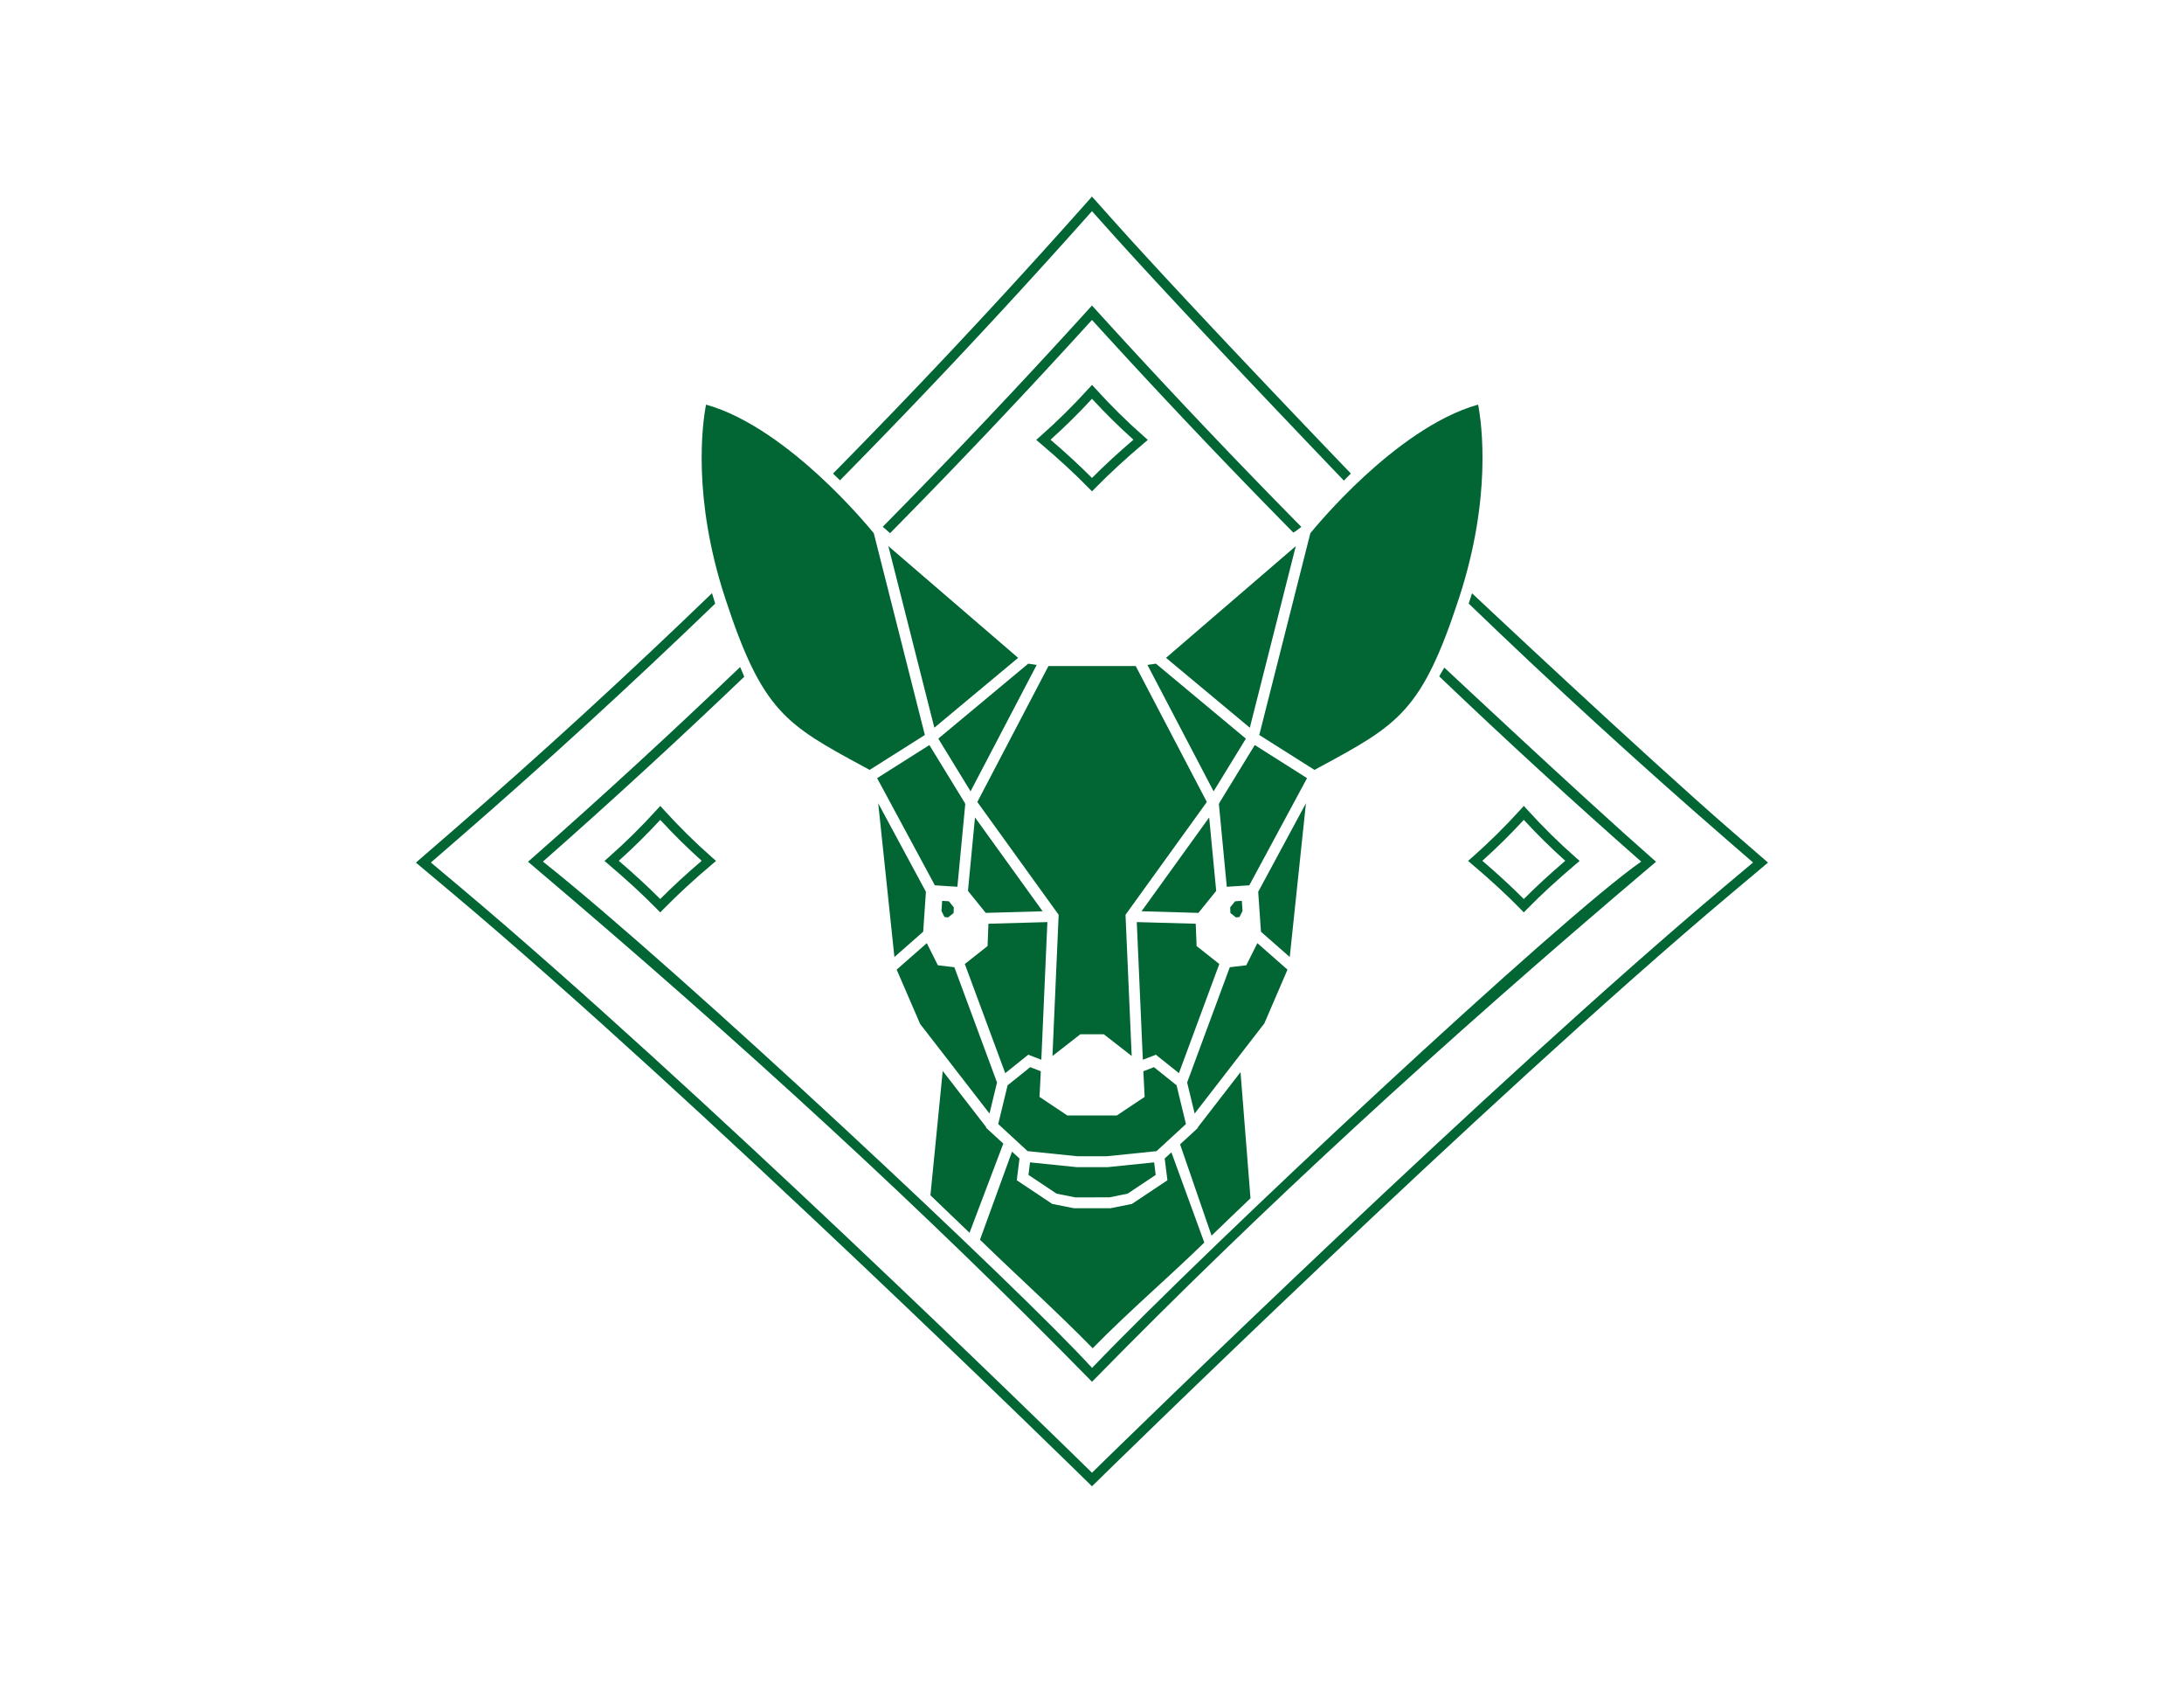 <?xml version="1.0" encoding="UTF-8"?>
<svg data-bbox="128.41 60.68 417.45 398.08" viewBox="0 0 674.29 519.46" xmlns="http://www.w3.org/2000/svg" data-type="color">
    <g>
        <path d="M456.36 124.89c1.14 6.01 4.24 28.65-5.85 59.55-11.5 35.22-18.77 39.16-42.87 52.22l-1.8.98-17.05-10.78 15.77-62.29c1.15-1.41 7.72-9.33 16.8-17.68 8.79-8.08 21.92-18.37 34.99-22Z" fill="#026634" data-color="1"/>
        <path fill="#026634" d="m341.8 356.88-9.17.01-15.36-1.58-9.08-8.36 2.9-11.97 6.98-5.59 3.27 1.26-.4 7.92 8.59 5.73h15.28l8.59-5.73-.4-7.92 3.27-1.26 6.98 5.59 2.9 11.97-9.08 8.36-15.27 1.57z" data-color="1"/>
        <path fill="#026634" d="m356.81 362.65-8.67 5.78-5.57 1.14-10.64.01-5.73-1.15-8.67-5.78.48-3.87 14.4 1.47h9.56l14.36-1.47.48 3.87z" data-color="1"/>
        <path fill="#026634" d="m286.14 291.11 3.42 6.83 5.09.6 13.17 35.58-2.32 9.59-21.41-27.65-7.25-16.78 9.3-8.17z" data-color="1"/>
        <path fill="#026634" d="m276.14 295.4-5-47.47 14.73 27.33-.84 12.32-8.89 7.82z" data-color="1"/>
        <path fill="#026634" d="m297.88 297.55 7.02-5.55.27-6.88 18.2-.51-1.87 42.49-4.03-1.55-7.11 5.69-12.48-33.69z" data-color="1"/>
        <path fill="#026634" d="m374.69 244.25-20.43-39.02 2.62-.38 27.77 23.14-9.96 16.26z" data-color="1"/>
        <path fill="#026634" d="m375.49 274.98-5.49 6.79-17.56-.5 20.88-28.96 2.17 22.67z" data-color="1"/>
        <path fill="#026634" d="m372.6 247.54-25.11 34.82 1.91 43.58-8.62-6.71h-7.22l-8.62 6.71 1.91-43.58-25.11-34.82 21.96-41.96h26.94l21.96 41.96z" data-color="1"/>
        <path fill="#026634" d="m299.65 244.25-9.96-16.27 27.76-23.13 2.62.38-20.42 39.02z" data-color="1"/>
        <path fill="#026634" d="m301.02 252.31 20.88 28.96-17.56.5-5.49-6.79 2.17-22.67z" data-color="1"/>
        <path fill="#026634" d="m363.98 331.24-7.11-5.69-4.03 1.55-1.87-42.49 18.2.51.27 6.88 7.01 5.55-12.47 33.69z" data-color="1"/>
        <path fill="#026634" d="m379.69 298.54 5.09-.6 3.42-6.83 9.3 8.18-7.14 16.59-21.52 27.83-2.32-9.59 13.17-35.58z" data-color="1"/>
        <path fill="#026634" d="m389.31 287.58-.85-12.32 14.74-27.33-5 47.47-8.89-7.82z" data-color="1"/>
        <path fill="#026634" d="m385.71 273.26-6.95.45-2.44-25.57.22-.37-.02-.04 10.88-17.77 16.14 10.22-17.83 33.08z" data-color="1"/>
        <path fill="#026634" d="M385.87 224.61 360 203.05l40.07-34.49-14.2 56.05z" data-color="1"/>
        <path fill="#026634" d="m314.34 203.05-25.87 21.56-14.2-56.05 40.07 34.49z" data-color="1"/>
        <path fill="#026634" d="m297.93 247.92-.01.08.1.15-2.44 25.56-6.95-.45-17.83-33.08 16.14-10.21 10.99 17.95z" data-color="1"/>
        <path d="m291.05 330.55 13.42 17.35-.04.18 5.33 4.9-10.43 27.53c-3.98-3.85-8.01-7.7-12.07-11.57l3.8-38.39Z" fill="#026634" data-color="1"/>
        <path d="m312.44 355.45 2.32 2.13-.84 6.72 10.97 7.31 6.62 1.31h11.4l6.55-1.31 10.97-7.31-.84-6.72 2.07-1.9 10.16 27.85c-12.35 11.98-22.81 20.76-34.46 32.62-11.72-11.93-22.38-21.44-34.8-33.49l9.9-27.21Z" fill="#026634" data-color="1"/>
        <path d="m374.06 381.39-9.72-28.18 5.21-4.8.33-.42-.02-.08L383 330.92l3.08 38.94c-4.04 3.85-8.06 7.69-12.02 11.53Z" fill="#026634" data-color="1"/>
        <path d="M217.98 124.89c13.07 3.63 26.2 13.91 34.99 22 9.09 8.36 15.65 16.27 16.8 17.68l15.77 62.29-17.05 10.78-1.8-.98c-24.1-13.06-31.37-17-42.86-52.22-10.09-30.9-6.99-53.54-5.85-59.55Z" fill="#026634" data-color="1"/>
        <path fill="#026634" d="m290.67 281.18.21-3.13 2.09.14 1.51 1.87-.07 1.75-1.7 1.36-1.11-.13-.93-1.86z" data-color="1"/>
        <path fill="#026634" d="m379.81 280.06 1.51-1.87 2.09-.14.21 3.13-.93 1.86-1.1.13-1.71-1.36-.07-1.75z" data-color="1"/>
        <path d="M187.89 266.82c5.69 4.82 10.57 9.31 14.91 13.74l1.04 1.06 1.04-1.06c4.35-4.43 9.22-8.93 14.91-13.74l1.28-1.09-1.26-1.11c-5.12-4.49-10.13-9.44-14.89-14.69l-1.07-1.18-1.07 1.18c-4.76 5.25-9.77 10.19-14.89 14.69l-1.26 1.11 1.28 1.09Zm15.95-13.76c4.12 4.47 8.42 8.71 12.8 12.63-4.78 4.09-8.99 7.97-12.8 11.8-3.81-3.82-8.02-7.7-12.8-11.8 4.38-3.92 8.68-8.16 12.8-12.63Z" fill="#026634" data-color="1"/>
        <path d="m469.42 280.56 1.04 1.06 1.04-1.06c4.34-4.43 9.22-8.92 14.91-13.74l1.28-1.09-1.26-1.11c-5.12-4.5-10.13-9.44-14.89-14.69l-1.07-1.18-1.07 1.18c-4.76 5.24-9.77 10.19-14.89 14.69l-1.26 1.11 1.28 1.09c5.7 4.82 10.57 9.32 14.91 13.74Zm1.04-27.5c4.12 4.47 8.41 8.7 12.8 12.63-4.79 4.1-9 7.98-12.8 11.8-3.8-3.82-8.01-7.69-12.8-11.8 4.39-3.93 8.68-8.17 12.8-12.63Z" fill="#026634" data-color="1"/>
        <path d="M336.07 119.97c-4.76 5.24-9.77 10.19-14.89 14.69l-1.26 1.11 1.28 1.09c5.69 4.82 10.57 9.31 14.91 13.74l1.04 1.06 1.04-1.06c4.35-4.43 9.22-8.93 14.91-13.74l1.28-1.09-1.26-1.11c-5.12-4.49-10.13-9.44-14.89-14.69l-1.07-1.18-1.07 1.18Zm13.87 15.75c-4.78 4.09-8.99 7.97-12.8 11.8-3.81-3.82-8.02-7.7-12.8-11.8 4.39-3.93 8.68-8.17 12.8-12.63 4.12 4.47 8.42 8.71 12.8 12.63Z" fill="#026634" data-color="1"/>
        <path d="m229.79 208.87-1.27-2.99c-20.97 20.04-42.82 40.18-64.2 58.96l-1.31 1.15 1.33 1.12c65.5 55.46 121.68 107.24 171.74 158.3l1.07 1.09 1.07-1.09c50.07-51.07 106.24-102.85 171.74-158.3l1.33-1.12-1.31-1.15c-21.55-18.93-64.06-58.79-64.06-58.79-.03.02-1.54 2.58-1.55 2.74 20.44 19.53 41.5 38.82 62.33 57.15-24.56 16.98-133.37 118.49-169.54 156.28-20.8-23.01-127.59-123.03-169.54-156.28 20.91-18.41 41.66-37.47 62.18-57.08v.01Z" fill="#026634" data-color="1"/>
        <path d="M534.59 256.48c-27.06-23.46-80.12-73.36-80.12-73.36.08-.26-1.08 3.39-1.02 3.18 26.01 25.07 52.44 49.26 79.17 72.44l8.62 7.48-8.74 7.34c-71.69 60.23-183.33 169.23-195.36 181.01-12.01-11.78-123.05-120.25-195.37-181.01l-8.74-7.34 8.62-7.48c26.72-23.17 53.14-47.35 79.14-72.41v-.07c0-.06-.93-3.13-.96-3.17-26.33 25.4-53.08 49.92-80.14 73.38l-11.28 9.78 11.43 9.6c75.55 63.47 195.05 180.7 196.25 181.88l1.05 1.03 1.05-1.03c1.2-1.18 120.86-118.55 196.24-181.88l11.43-9.6-11.28-9.78Z" fill="#026634" data-color="1"/>
        <path d="M259.34 148.25c24.89-25.23 49.32-51.23 73.19-77.91l4.61-5.16 4.62 5.16c23.88 26.69 73.15 78 73.15 78l2.15-2.19s-49.28-51.22-73.07-77.81l-6.85-7.66-6.84 7.66a2181.149 2181.149 0 0 1-73.12 77.83l2.16 2.08Z" fill="#026634" data-color="1"/>
        <path d="M399.28 164.36c.32 0 2.5-1.73 2.5-1.73-21.53-21.81-42.73-44.2-63.53-67.11l-1.11-1.22-1.11 1.22a2198.72 2198.72 0 0 1-63.5 67.08c-.14-.17 2.27 1.97 2.27 1.97 21.12-21.4 41.93-43.37 62.34-65.82 20.35 22.38 41.09 44.27 62.14 65.61Z" fill="#026634" data-color="1"/>
    </g>
</svg>
